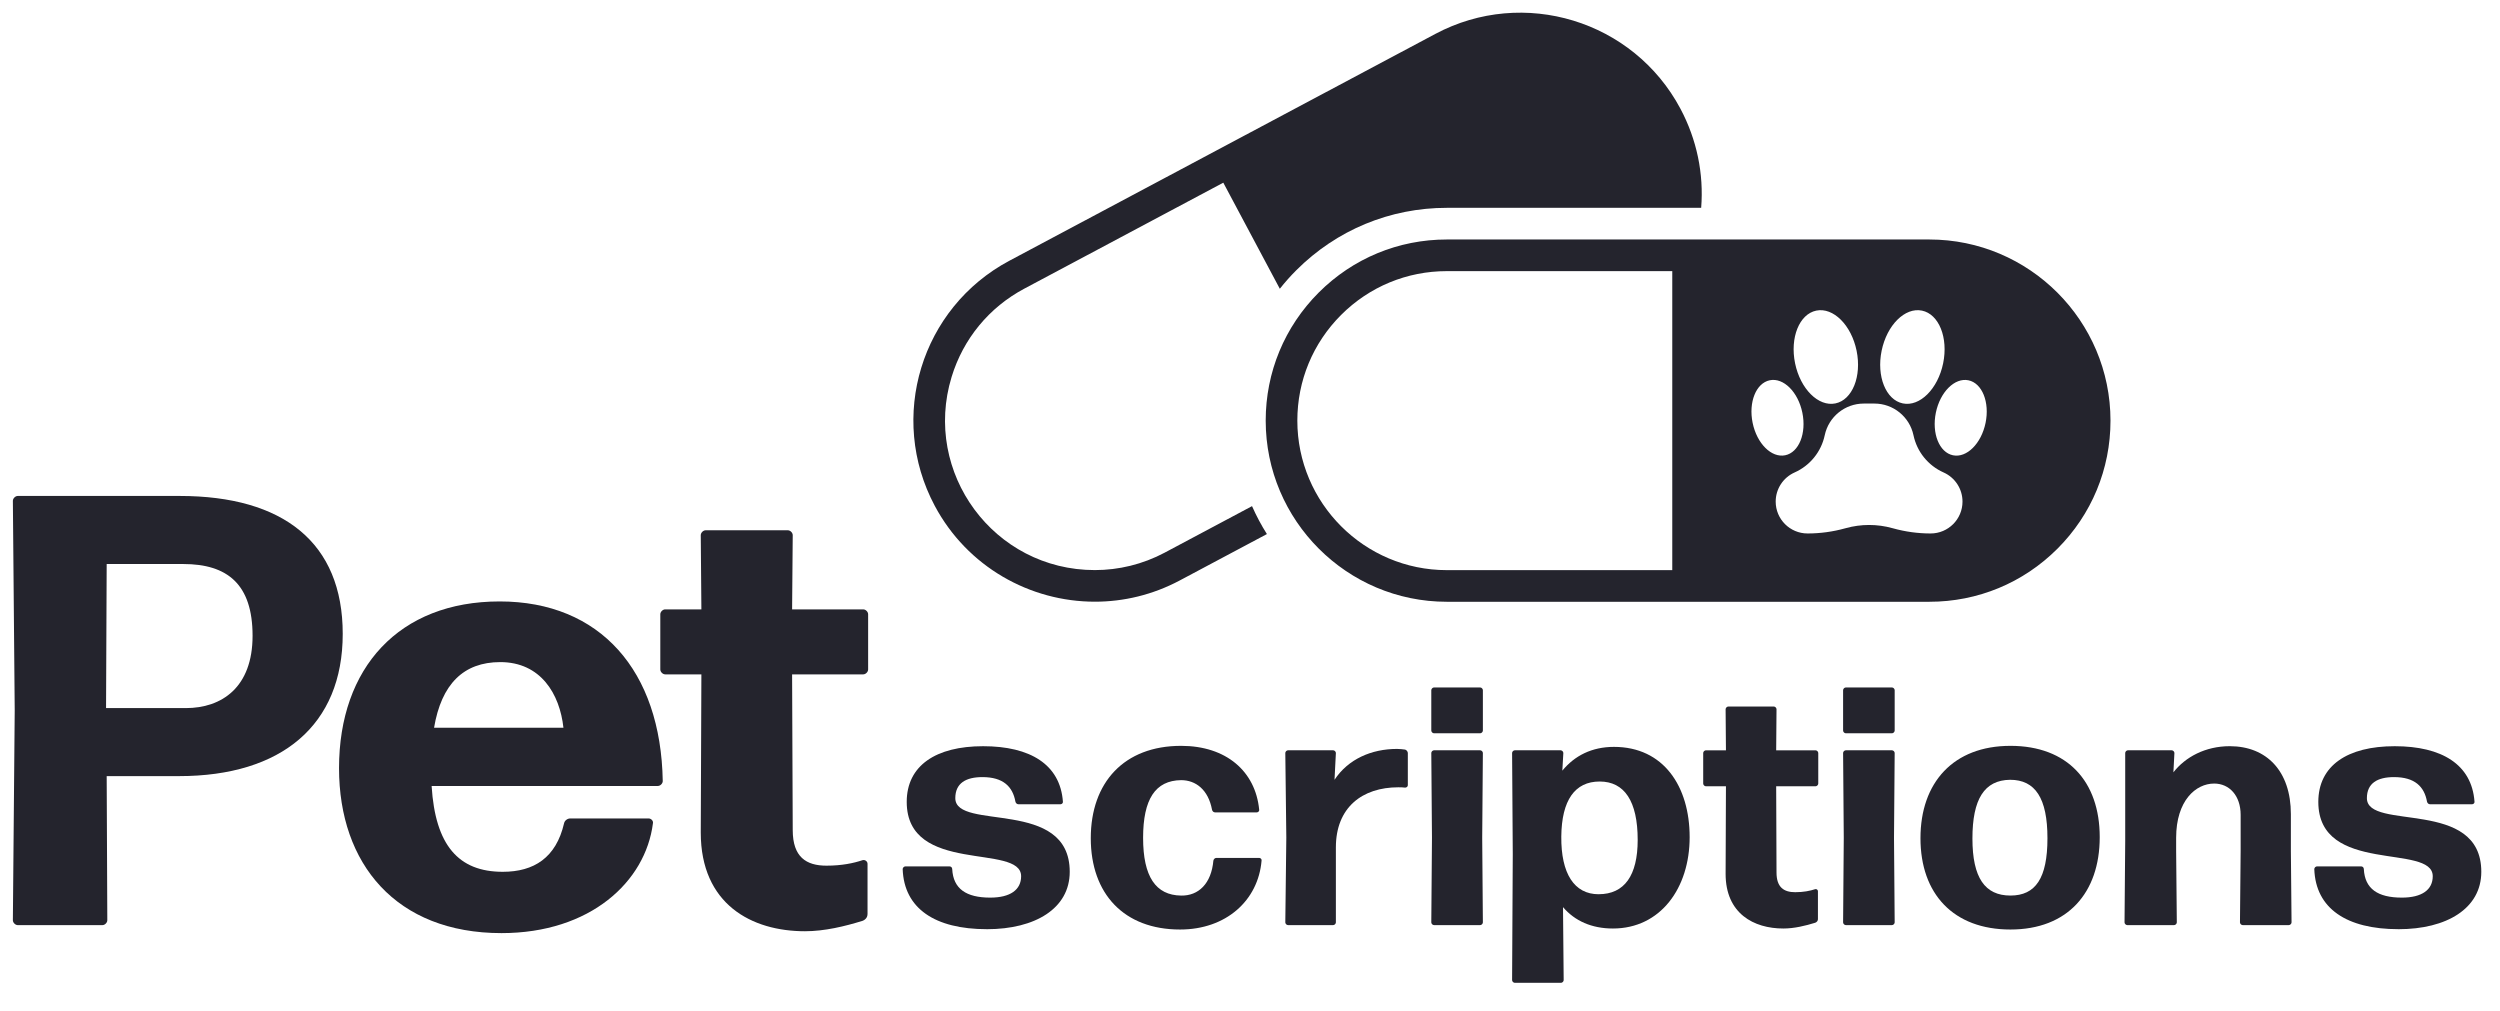 <?xml version="1.0" encoding="UTF-8"?>
<svg id="a" data-name="Layer 1" xmlns="http://www.w3.org/2000/svg" width="1043.04" height="422" viewBox="0 0 1043.04 422">
  <defs>
    <style>
      .b {
        fill: #24242d;
      }
    </style>
  </defs>
  <g>
    <path class="b" d="m411.74,387.67c-21.67,0-34.56-8.64-35.13-25.07,0-.57.57-1.13,1.13-1.13h18.41c.57,0,1.13.42,1.13,1.13.43,8.22,5.81,11.9,15.86,11.9,8.36,0,12.89-3.26,12.89-8.92,0-13.88-47.73-.42-47.73-31.02,0-15.16,12.18-23.23,31.87-23.23s32.15,7.65,33.29,23.09c.14.57-.42,1.13-.99,1.13h-17.56c-.57,0-1.13-.42-1.27-1.13-1.13-6.23-5.1-10.2-13.74-10.2-6.94,0-11.33,2.55-11.33,8.78,0,13.88,47.74-.28,47.74,30.74,0,15.3-14.45,23.94-34.56,23.94Z"/>
    <path class="b" d="m492.34,387.81c-23.37,0-37.25-14.87-37.25-38.1s13.88-38.53,37.68-38.53c18.84,0,31.02,10.62,32.58,26.63.14.57-.42,1.13-.99,1.13h-17.42c-.57,0-1.13-.42-1.27-1.13-1.56-8.36-6.8-12.32-12.89-12.32-10.77.14-15.86,7.93-15.86,24.08s5.24,23.94,15.86,24.08c7.22.14,12.61-4.96,13.46-14.59.14-.71.71-1.13,1.27-1.13h17.85c.57,0,1.13.57.99,1.13-1.42,16.71-14.87,28.75-34,28.75Z"/>
    <path class="b" d="m537.38,385.97c-.57,0-1.13-.57-1.13-1.13l.42-35.41-.42-35.27c0-.57.57-1.13,1.13-1.13h18.84c.57,0,1.13.57,1.13,1.13l-.57,11.19c5.67-8.64,15.44-12.89,26.06-12.89,1.13,0,2.41.14,3.4.28.57.14,1.13.85,1.13,1.42v13.46c0,.57-.57.99-1.13.99-.85-.14-1.98-.14-2.83-.14-15.01,0-26.06,8.36-26.06,25.07v31.3c0,.57-.57,1.13-1.13,1.13h-18.84Z"/>
    <path class="b" d="m598.29,305.94c-.57,0-1.13-.57-1.13-1.13v-16.86c0-.57.57-1.13,1.13-1.13h19.26c.57,0,1.13.57,1.13,1.13v16.86c0,.57-.57,1.13-1.13,1.13h-19.26Zm0,80.03c-.57,0-1.13-.57-1.13-1.13l.28-35.27-.28-35.41c0-.57.57-1.13,1.13-1.13h19.26c.57,0,1.13.57,1.13,1.13l-.28,35.41.28,35.27c0,.57-.57,1.13-1.13,1.13h-19.26Z"/>
    <path class="b" d="m672.93,387.39c-8.78,0-15.87-3.12-20.82-8.92l.28,30.45c0,.57-.57,1.13-1.13,1.13h-19.26c-.57,0-1.13-.57-1.13-1.13l.28-52.55-.28-42.21c0-.57.57-1.13,1.13-1.13h19.12c.57,0,1.13.57,1.13,1.13l-.42,7.37c5.1-6.23,12.32-9.92,21.53-9.92,20.68,0,31.59,16.43,31.59,37.68s-12.18,38.1-32.01,38.1Zm-5.95-14.31c10.76,0,16.29-7.79,16.29-22.66,0-16.15-5.52-24.36-15.86-24.36s-15.86,7.79-16.01,22.95c-.14,15.44,5.38,24.08,15.58,24.08Z"/>
    <path class="b" d="m758.48,383.42c0,.71-.42,1.28-1.13,1.56-4.11,1.27-8.78,2.41-13.32,2.41-12.32,0-24.08-6.23-24.08-22.8l.14-36.54h-8.36c-.57,0-1.13-.57-1.13-1.13v-12.75c0-.57.57-1.13,1.13-1.13h8.36l-.14-17.14c0-.57.57-1.13,1.13-1.13h18.98c.57,0,1.13.57,1.13,1.13l-.14,17.14h16.43c.57,0,1.13.57,1.13,1.13v12.75c0,.57-.57,1.13-1.13,1.13h-16.43l.14,35.98c0,6.23,3.12,8.21,7.79,8.21,3.54,0,6.23-.57,8.36-1.27.57-.14,1.13.28,1.13.85v11.62Z"/>
    <path class="b" d="m770.1,305.94c-.57,0-1.13-.57-1.13-1.13v-16.86c0-.57.57-1.13,1.13-1.13h19.26c.57,0,1.13.57,1.13,1.13v16.86c0,.57-.57,1.13-1.13,1.13h-19.26Zm0,80.03c-.57,0-1.13-.57-1.13-1.13l.28-35.27-.28-35.41c0-.57.57-1.13,1.13-1.13h19.26c.57,0,1.13.57,1.13,1.13l-.28,35.41.28,35.27c0,.57-.57,1.13-1.13,1.13h-19.26Z"/>
    <path class="b" d="m838.79,387.81c-23.8,0-37.54-14.87-37.54-38.1s13.74-38.53,37.54-38.53,37.25,14.87,37.25,38.1-13.46,38.53-37.25,38.53Zm0-14.17c10.48,0,15.44-7.22,15.44-23.94s-5.1-24.36-15.58-24.36c-10.77.14-15.72,8.07-15.72,24.5s5.24,23.8,15.86,23.8Z"/>
    <path class="b" d="m887.52,385.97c-.57,0-1.13-.57-1.13-1.13l.28-33.85v-36.83c0-.57.57-1.13,1.13-1.13h18.27c.57,0,1.13.57,1.13,1.13l-.42,8.07c4.96-6.37,13.31-10.91,23.51-10.91,15.44,0,25.5,10.48,25.5,28.33v15.3l.28,29.89c0,.57-.57,1.13-1.13,1.13h-19.26c-.57,0-1.13-.57-1.13-1.13l.28-29.89v-15.01c0-7.93-4.67-13.03-11.05-13.03-7.65,0-15.86,7.08-15.86,22.66v5.38l.28,29.89c0,.57-.57,1.13-1.13,1.13h-19.55Z"/>
    <path class="b" d="m1000.69,387.67c-21.67,0-34.56-8.64-35.13-25.07,0-.57.57-1.13,1.13-1.13h18.41c.57,0,1.13.42,1.13,1.13.42,8.22,5.81,11.9,15.86,11.9,8.36,0,12.89-3.26,12.89-8.92,0-13.88-47.74-.42-47.74-31.02,0-15.16,12.18-23.23,31.87-23.23s32.15,7.65,33.29,23.09c.14.57-.42,1.13-.99,1.13h-17.56c-.57,0-1.13-.42-1.27-1.13-1.13-6.23-5.1-10.2-13.74-10.2-6.94,0-11.33,2.55-11.33,8.78,0,13.88,47.73-.28,47.73,30.74,0,15.3-14.45,23.94-34.56,23.94Z"/>
  </g>
  <g>
    <path class="b" d="m74.69,323.82h-30.18l.26,60.11c0,1.02-1.02,2.05-2.05,2.05H7.42c-1.02,0-2.05-1.02-2.05-2.05l.77-87.48-.77-87.48c0-1.02,1.02-2.05,2.05-2.05h67.53c43.23,0,68.04,19.44,68.04,57.55s-25.58,59.34-68.29,59.34Zm1.79-88.5h-31.97l-.26,60.11h33.25c15.09,0,27.88-8.7,27.88-30.18s-10.49-29.93-28.9-29.93Z"/>
    <path class="b" d="m270.62,341.47c1.02,0,2.05,1.02,1.79,2.05-3.07,24.3-26.09,45.79-63.18,45.79-43.99,0-67.78-28.9-67.78-68.81,0-41.95,25.07-69.57,67.02-69.57s67.27,28.9,68.04,74.94c0,1.02-1.02,2.05-2.05,2.05h-94.38c1.53,24.81,11.25,35.81,29.67,35.81,13.04,0,22.25-5.88,25.58-20.21.26-1.28,1.53-2.05,2.56-2.05h32.74Zm-61.9-65.23c-15.35,0-24.56,9.21-27.62,27.37h53.97c-1.53-14.07-9.46-27.37-26.35-27.37Z"/>
    <path class="b" d="m361.94,381.37c0,1.28-.77,2.3-2.05,2.81-7.42,2.3-15.86,4.35-24.04,4.35-22.25,0-43.48-11.25-43.48-41.18l.26-65.99h-15.09c-1.02,0-2.05-1.02-2.05-2.05v-23.02c0-1.02,1.02-2.05,2.05-2.05h15.09l-.26-30.95c0-1.02,1.02-2.05,2.05-2.05h34.27c1.02,0,2.05,1.02,2.05,2.05l-.26,30.95h29.67c1.02,0,2.05,1.02,2.05,2.05v23.02c0,1.02-1.02,2.05-2.05,2.05h-29.67l.26,64.97c0,11.25,5.63,14.84,14.07,14.84,6.39,0,11.25-1.02,15.09-2.3,1.02-.26,2.05.51,2.05,1.54v20.97Z"/>
  </g>
  <g>
    <path class="b" d="m486,230.54c-9.31,4.96-19.33,7.31-29.21,7.31-42.2,0-71.94-40.67-59.77-80.57,4.86-15.93,15.64-29.02,30.34-36.85l83.02-44.21,23.58,44.26c2.14-2.7,4.44-5.3,6.92-7.77,16.77-16.76,39.06-26,62.77-26h106.11c1.13-14.22-1.8-28.48-8.67-41.38-19.59-36.78-65.46-50.77-102.24-31.18l-94.67,50.41h0l-83.02,44.21c-36.87,19.63-50.82,65.36-31.18,102.23,13.58,25.5,39.78,40.04,66.84,40.04,11.97,0,24.11-2.85,35.39-8.86l36.37-19.36c-2.35-3.71-4.42-7.6-6.21-11.65l-36.36,19.36Z"/>
    <path class="b" d="m804.95,99.92h-94.05s-107.26,0-107.26,0h0c-20.18,0-39.16,7.86-53.44,22.13-14.27,14.28-22.13,33.25-22.13,53.44,0,41.67,33.9,75.58,75.57,75.58h94.06s107.25,0,107.25,0h0c20.19,0,39.16-7.86,53.44-22.13,14.28-14.28,22.14-33.25,22.14-53.44,0-41.67-33.9-75.58-75.58-75.58Zm-107.25,137.95h-94.06c-34.39,0-62.37-27.99-62.37-62.38,0-16.66,6.49-32.32,18.27-44.1,11.78-11.78,27.44-18.27,44.1-18.27h94.06v124.75Zm87.35-91.56c2.2-10.69,9.73-18.18,16.82-16.72,7.09,1.46,11.04,11.31,8.84,22-2.2,10.69-9.73,18.18-16.82,16.72-7.08-1.46-11.04-11.31-8.84-22Zm-27.27-16.72c7.09-1.46,14.62,6.02,16.82,16.72,2.2,10.69-1.75,20.54-8.84,22-7.09,1.46-14.61-6.02-16.82-16.72-2.2-10.69,1.75-20.54,8.84-22Zm-26.55,46.85c-1.78-8.64,1.42-16.61,7.15-17.79,5.73-1.18,11.81,4.87,13.59,13.51,1.78,8.64-1.42,16.6-7.15,17.78-5.73,1.18-11.81-4.87-13.59-13.51Zm87.56,32.83c0,7.35-5.96,13.3-13.3,13.3h0c-5.29,0-10.56-.72-15.65-2.14l-.27-.07c-6.37-1.78-13.11-1.78-19.49,0l-.27.07c-5.1,1.42-10.37,2.14-15.66,2.14-7.35,0-13.3-5.96-13.3-13.3h0c0-5.26,3.1-10.02,7.9-12.16h0c6.43-2.86,11.1-8.63,12.56-15.52h0c1.63-7.71,8.43-13.22,16.31-13.22h4.41c7.88,0,14.68,5.52,16.31,13.22h0c1.45,6.89,6.12,12.66,12.55,15.52h0c4.81,2.14,7.9,6.9,7.9,12.16h0Zm9.62-32.83c-1.78,8.64-7.86,14.69-13.59,13.51-5.72-1.18-8.92-9.14-7.15-17.78,1.78-8.64,7.87-14.69,13.59-13.51,5.73,1.18,8.93,9.14,7.15,17.79Z"/>
  </g>
</svg>